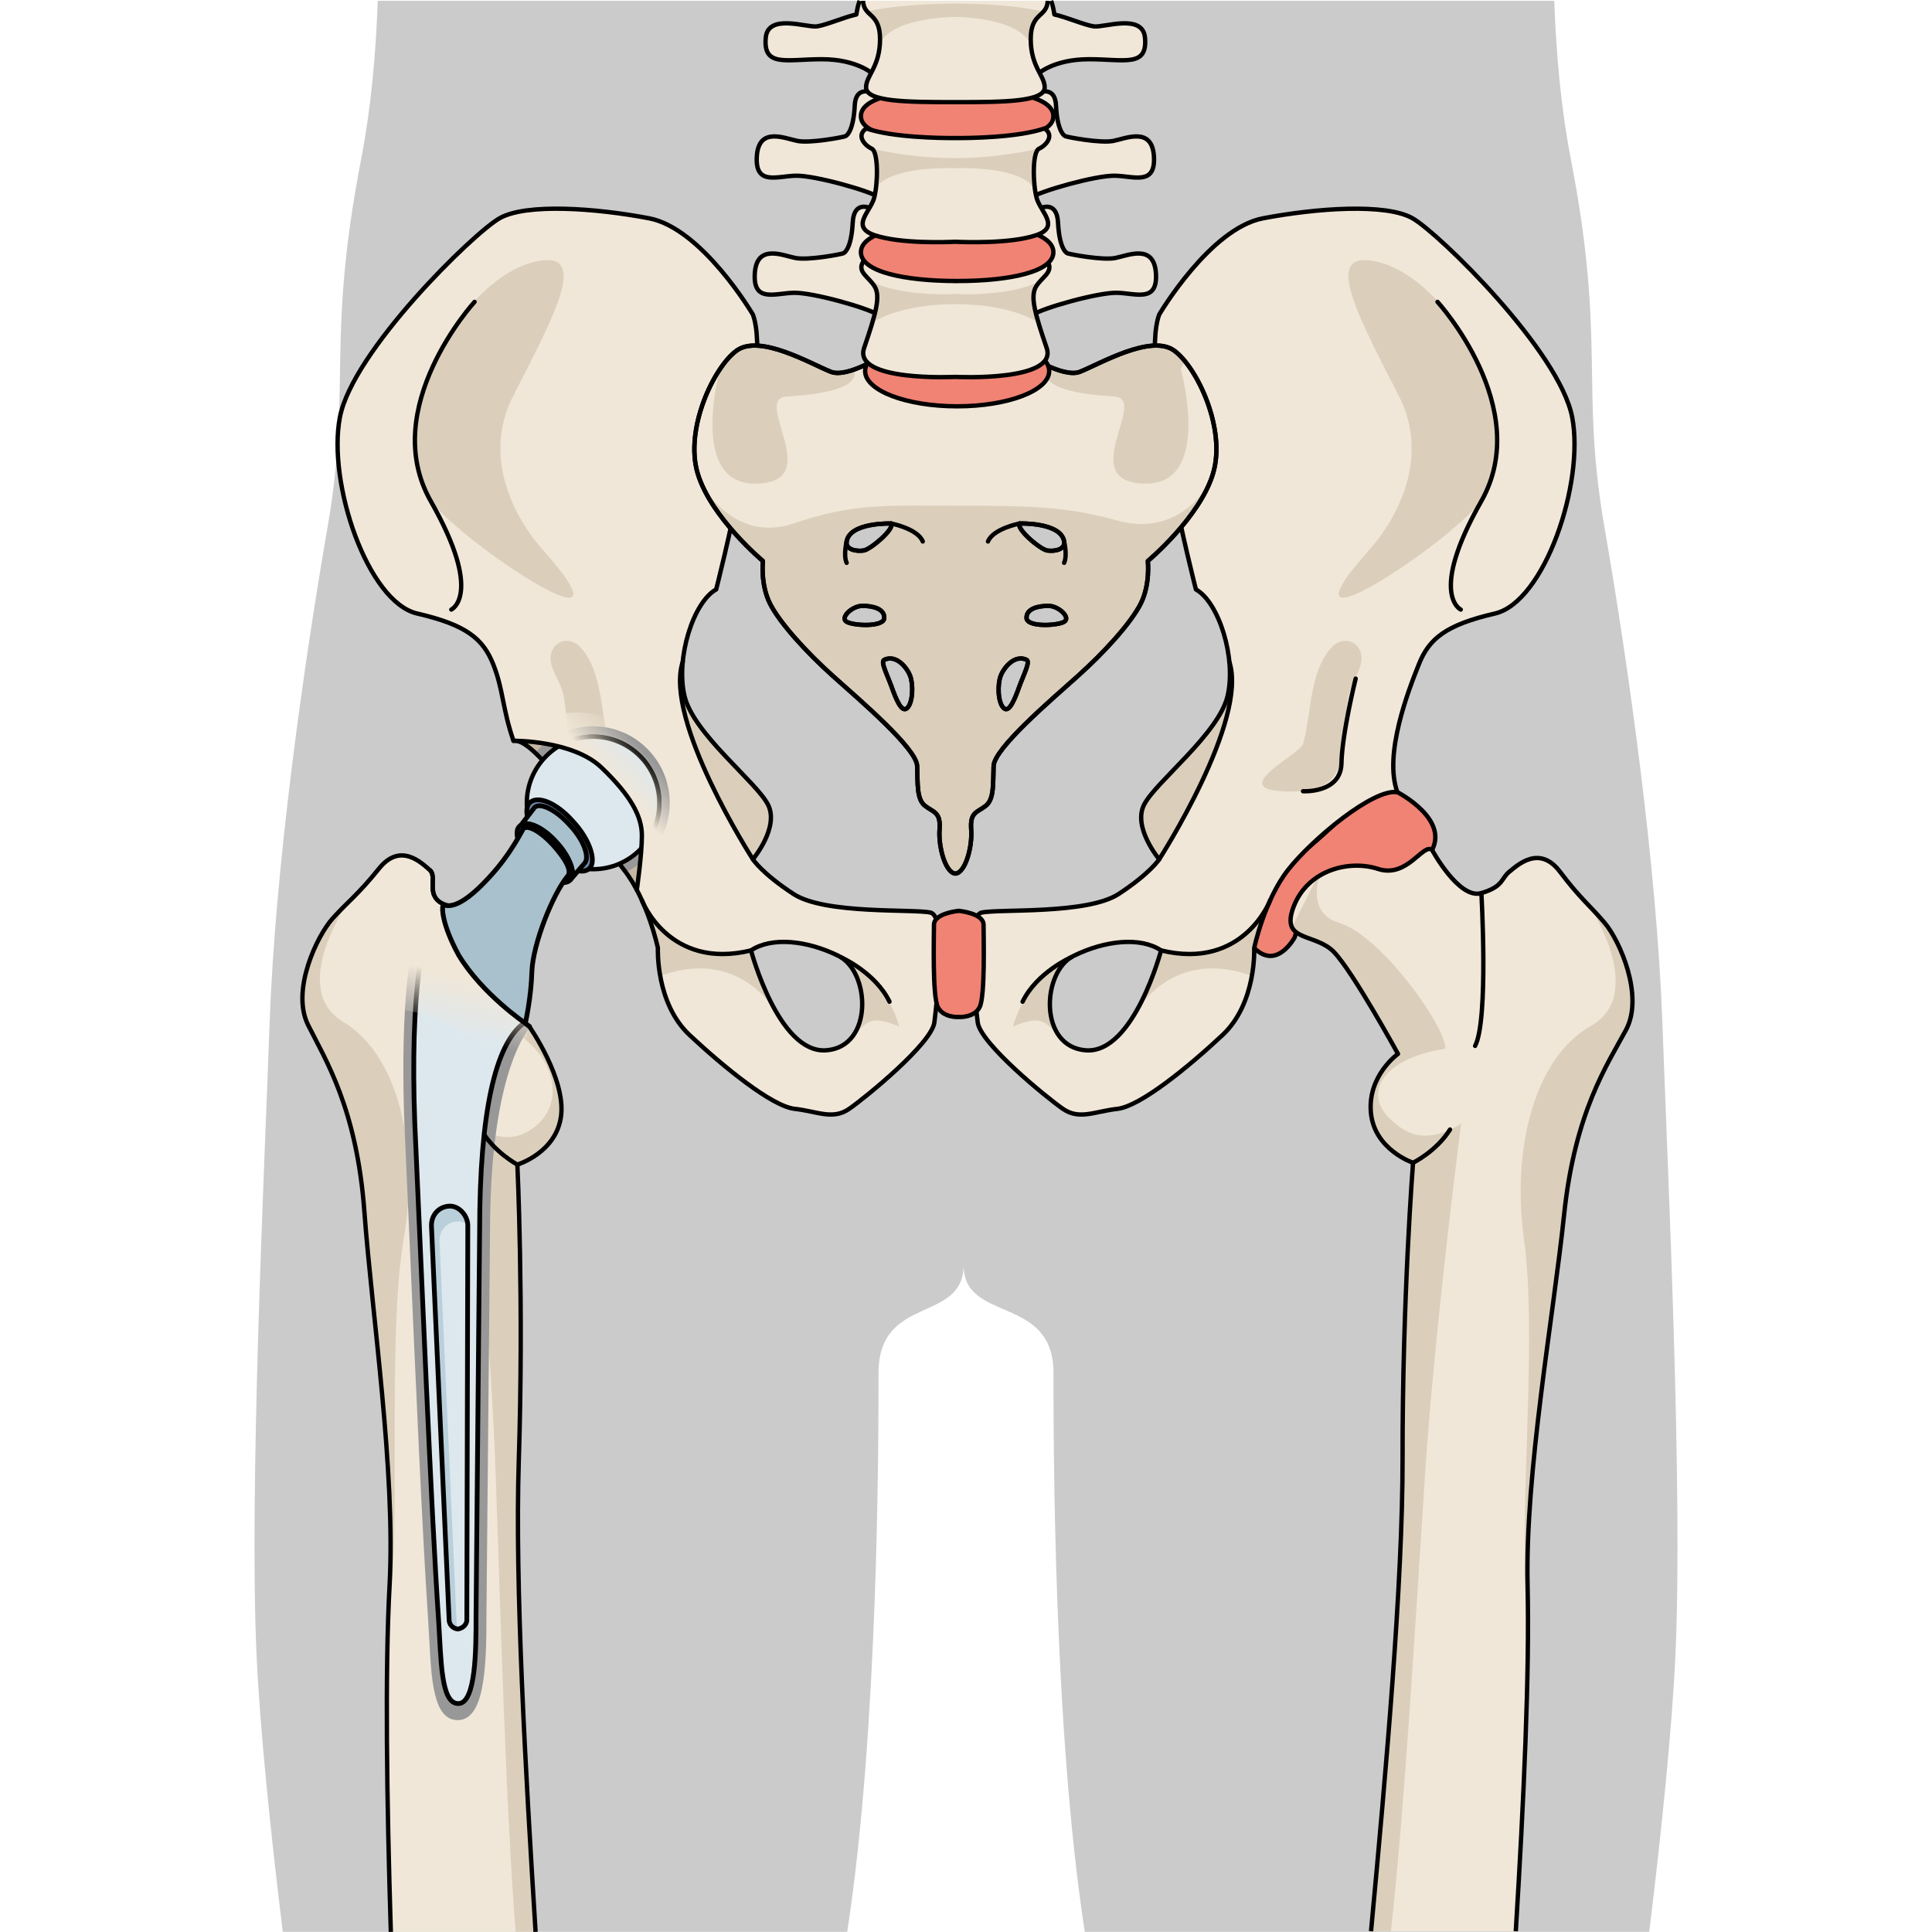 <?xml version="1.0" encoding="utf-8"?>
<!-- Created by: Science Figures, www.sciencefigures.org, Generator: Science Figures Editor -->
<!DOCTYPE svg PUBLIC "-//W3C//DTD SVG 1.1//EN" "http://www.w3.org/Graphics/SVG/1.1/DTD/svg11.dtd">
<svg version="1.1" id="Layer_1" xmlns="http://www.w3.org/2000/svg" xmlns:xlink="http://www.w3.org/1999/xlink" 
	 width="800px" height="800px" viewBox="0 0 273.256 371.001" enable-background="new 0 0 273.256 371.001"
	 xml:space="preserve">
<g>
	<path id="changecolor_29_" fill="#CBCBCB" d="M5.427,370.975h108.392c6.007-39.052,6.008-93.791,6.008-107.317
		c0-15.116,16.34-9.518,16.34-20.72c0,11.202,17.262,5.604,17.262,20.72c0,13.526-0.004,68.266,6.008,107.317h108.393
		c2.379-19.433,4.393-39.121,5.033-53.273c1.436-31.598-1.434-91.571-2.512-121.372c-1.078-29.805-6.469-68.23-11.131-95.164
		c-4.668-26.928,0.359-35.552-6.467-70.739c-1.807-9.324-2.777-19.659-3.17-30.265H23.673c-0.391,10.605-1.36,20.94-3.169,30.265
		c-6.822,35.188-1.802,43.812-6.463,70.739C9.37,128.1,3.981,166.524,2.909,196.329C1.83,226.13-1.038,286.104,0.391,317.701
		C1.037,331.854,3.048,351.542,5.427,370.975z"/>
	<g>
		<path fill="#F1E7D8" d="M21.096,232.615c1.452,19.708,6.018,49.951,4.844,71.762c-0.9,16.698-0.539,41.123,0.238,66.598h27.797
			c-1.938-31.01-3.984-66.628-3.228-90.353c0.981-30.799-0.271-56.986-0.271-56.986s7.532-2.271,8.4-9.403
			c0.869-7.13-6.077-17.064-6.077-17.064s0.011-0.018,0.021-0.033c-0.633-0.347-1.239-0.739-1.786-1.238
			c-2.287-2.098-4.027-5.015-5.327-7.806c-1.262-2.71-1.744-8.207-2.38-10.776c-0.546-2.208-3.656-1.759-5.159-3.406
			c-0.477,0.07-0.943,0.048-1.398-0.106c-4.274-1.43-1.506-5.357-3.1-6.724c-1.591-1.368-5.637-5.409-9.749-0.302
			c-4.114,5.11-5.928,6.28-8.905,9.583c-2.978,3.299-8.052,13.805-4.724,20.472C13.622,203.497,19.643,212.907,21.096,232.615z"/>
		<path fill="#DBCFBC" d="M28.659,237.867c3.008-17.581-0.957-35.196-11.588-41.606c-10.633-6.411,0.854-22.905,0.854-22.905l0,0
			c-0.928,0.914-1.844,1.821-2.906,3.002c-2.979,3.301-8.053,13.806-4.725,20.474c3.328,6.665,9.352,16.077,10.803,35.783
			c1.453,19.708,6.02,49.951,4.844,71.764c-0.067,1.255-0.114,2.555-0.146,3.896c0.215-0.756,0.38-1.615,0.472-2.634
			C27.864,287.896,25.653,255.448,28.659,237.867z"/>
		<path fill="#DBCFBC" d="M52.467,217.299c-5.232,3.036-11.021-1.507-11.021-1.507s3.887,39.271,4.882,67.765
			c0.909,26.005,1.923,63.716,3.819,87.418h3.828c-1.938-31.01-3.984-66.628-3.228-90.353c0.981-30.799-0.271-56.986-0.271-56.986
			s7.532-2.271,8.4-9.403c0.869-7.13-6.077-17.064-6.077-17.064s0.011-0.018,0.021-0.033c-0.633-0.347-1.239-0.739-1.786-1.238
			c-1.847-1.692-3.331-3.921-4.521-6.184c-1.723,2.683-2.802,4.962-2.812,6.177C56.282,198.144,62.059,211.731,52.467,217.299z"/>
		<path fill="#989898" d="M52.8,197.168c0,0,0.011-0.018,0.021-0.033c-0.633-0.347-1.239-0.739-1.786-1.238
			c-2.287-2.098-4.027-5.015-5.327-7.806c-0.866-1.86-1.365-5.034-1.798-7.672c-1.455-2.141-2.747-4.031-3.63-5.305
			c-0.783-0.276-1.557-0.597-2.111-1.205c-0.477,0.07-0.943,0.048-1.398-0.106c-0.995-0.333-1.598-0.804-1.974-1.344l-0.293,0.179
			c-6.175,4.437-6.239,28.82-5.728,42.979c0.332,7.322,0.687,15.453,1.055,23.879c1.126,25.844,2.403,55.135,3.513,71.608
			c0.073,1.106,0.134,2.22,0.193,3.316c0.43,7.896,0.707,15.897,5.5,15.896c0.005,0-0.004,0,0,0
			c5.029-0.015,5.525-9.702,5.502-19.952l0.69-73.904c0.009-24.289,4.552-35.199,7.647-39.182
			C52.828,197.206,52.8,197.168,52.8,197.168z"/>
		<path fill="none" stroke="#000000" stroke-width="0.837" stroke-linejoin="round" stroke-miterlimit="10" d="M53.975,370.975
			c-1.938-31.01-3.984-66.628-3.228-90.353c0.981-30.799-0.271-56.986-0.271-56.986s7.532-2.271,8.4-9.403
			c0.869-7.13-6.077-17.064-6.077-17.064s0.011-0.018,0.021-0.033c-0.633-0.347-1.239-0.739-1.786-1.238
			c-2.287-2.098-4.027-5.015-5.327-7.806c-1.262-2.71-1.744-8.207-2.38-10.776c-0.546-2.208-3.656-1.759-5.159-3.406
			c-0.477,0.07-0.943,0.048-1.398-0.106c-4.274-1.43-1.506-5.357-3.1-6.724c-1.591-1.368-5.637-5.409-9.749-0.302
			c-4.114,5.11-5.928,6.28-8.905,9.583c-2.978,3.299-8.052,13.805-4.724,20.472c3.328,6.666,9.351,16.077,10.804,35.784
			c1.452,19.708,6.018,49.951,4.844,71.763c-0.9,16.699-0.539,41.124,0.238,66.599"/>
		
			<path fill="none" stroke="#000000" stroke-width="0.837" stroke-linecap="round" stroke-linejoin="round" stroke-miterlimit="10" d="
			M36.77,173.802c0,0-0.011,21.908,2.455,26.981"/>
		
			<path fill="none" stroke="#000000" stroke-width="0.837" stroke-linecap="round" stroke-linejoin="round" stroke-miterlimit="10" d="
			M50.479,223.636c0,0-4.445-2.355-6.922-6.611"/>
	</g>
	<g>
		<g>
			<g>
				<path fill="#F1E7D8" d="M129.827,175.25c-3.163-0.752-20.26,0.398-26.34-3.583c-6.082-3.981-7.783-6.658-7.783-6.658
					s5.105-6.082,2.918-10.46s-14.354-13.623-16.057-20.92c-1.701-7.298,1.703-18.002,6.082-20.436c0,0,10.949-42.33,7.057-52.79
					c0,0-9.73-16.542-19.949-18.487c-10.218-1.947-23.597-2.919-28.704,0c-5.108,2.918-28.218,25.543-30.651,38.192
					c-2.434,12.651,5.351,35.518,14.838,37.706c9.486,2.191,12.65,4.865,14.597,9.732c1.946,4.865,2.226,8.567,3.896,14.705
					c4.623-0.73,16.539,18.865,21.162,24.704c4.623,5.837,6.567,15.082,6.567,15.082s-0.485,10.565,6.081,16.719
					c6.568,6.148,15.812,13.688,20.191,14.177c4.379,0.487,7.299,2.19,10.461,0c3.16-2.188,15.879-12.573,16.363-16.624
					C131.041,192.257,132.987,176.003,129.827,175.25z M109.749,201.692c-9.167,0.631-14.407-19.186-14.407-19.186
					c3.931-2.619,10.696-1.963,16.81,1.055C118.262,186.584,118.917,201.063,109.749,201.692z"/>
				<g>
					<g id="XMLID_21_">
						<g>
							<path fill="#C5B7A4" d="M74.392,160.438c0,3.76-0.979,10.45-0.979,10.45h-0.011c-0.72-1.38-1.56-2.73-2.51-3.93
								c-4.439-5.601-15.6-23.89-20.569-24.69c2.42,0.061,11.569,0.59,16.329,5.15C72.172,152.709,74.392,156.679,74.392,160.438z"
								/>
						</g>
					</g>
				</g>
				<path fill="#DBCFBC" d="M58.833,123.262c-1.412,0.566-2.373,2.201-1.828,4.346c0.563,2.229,2.031,3.865,2.401,6.274
					c0.471,3.039,0.689,6.142,1.021,9.201c0.565,5.214,1.627,9.464,11.775,8.857c10.148-0.604-3.588-7.161-4.119-9.062
					c-1.604-5.723-1.189-13.78-5.389-18.478C61.5,123.062,60.007,122.791,58.833,123.262z"/>
				<path fill="#989898" d="M79.739,154.189c0-8.119-6.605-14.725-14.725-14.725c-4.438,0-8.415,1.982-11.116,5.099
					c5.549,5.247,13.433,17.896,16.993,22.393c0.137,0.173,0.264,0.357,0.396,0.535C76.273,165.13,79.739,160.063,79.739,154.189z"
					/>
				<path fill="#DBCFBC" d="M95.704,165.01c0,0,5.105-6.082,2.918-10.46s-14.354-13.623-16.057-20.92
					c-0.471-2.014-0.539-4.29-0.316-6.579C78.506,138.293,95.704,165.01,95.704,165.01z"/>
				<g>
					<path fill="#DBCFBC" d="M77.909,187.403c12.525-4.531,19.453,2.778,22.019,6.471c-2.919-5.197-4.514-11.098-4.579-11.345
						c-2.75,0.457-5.783,1.114-9.074,0.675c-7.771-1.045-11.235-8.879-11.235-8.879H75.01c1.691,4.12,2.448,7.713,2.448,7.713
						S77.358,184.337,77.909,187.403z"/>
					<path fill="#DBCFBC" d="M110.506,182.816l-0.006,0.003c0.555,0.23,1.104,0.476,1.648,0.742
						c4.941,2.443,6.313,12.376,1.811,16.421l0.002-0.002c3.186-2.786,3.391-5.694,9.846-2.827
						C120.58,185.799,110.506,182.816,110.506,182.816z"/>
					<polygon fill="#DBCFBC" points="101.098,195.802 101.09,195.792 101.098,195.805 					"/>
				</g>
				<path fill="#DBCFBC" d="M55.768,106.029c0,0-14.14-14.268-6.045-30.075c8.092-15.806,14.521-27.775,4.61-25.81
					c-9.913,1.969-18.853,15.017-20.97,22.286c-2.116,7.267-3.594,15.942,0,22.912C36.958,102.309,75.153,128.067,55.768,106.029z"
					/>
				
					<path fill="none" stroke="#000000" stroke-width="0.837" stroke-linecap="round" stroke-linejoin="round" stroke-miterlimit="10" d="
					M129.827,175.25c-3.163-0.752-20.26,0.398-26.34-3.583c-6.082-3.981-7.783-6.658-7.783-6.658s5.105-6.082,2.918-10.46
					s-14.354-13.623-16.057-20.92c-1.701-7.298,1.703-18.002,6.082-20.436c0,0,10.949-42.33,7.057-52.79
					c0,0-9.73-16.542-19.949-18.487c-10.218-1.947-23.597-2.919-28.704,0c-5.108,2.918-28.218,25.543-30.651,38.192
					c-2.434,12.651,5.351,35.518,14.838,37.706c9.486,2.191,12.65,4.865,14.597,9.732c1.946,4.865,1.765,8.567,3.896,14.705
					c4.623-0.73,16.539,18.865,21.162,24.704c4.623,5.837,6.567,15.082,6.567,15.082s-0.485,10.565,6.081,16.719
					c6.568,6.148,15.812,13.688,20.191,14.177c4.379,0.487,7.299,2.19,10.461,0c3.16-2.188,15.879-12.573,16.363-16.624
					C131.041,192.257,132.987,176.003,129.827,175.25z M109.749,201.692c-9.167,0.631-14.407-19.186-14.407-19.186
					c3.931-2.619,10.696-1.963,16.81,1.055C118.262,186.584,118.917,201.063,109.749,201.692z"/>
				
					<path fill="none" stroke="#000000" stroke-width="0.837" stroke-linecap="round" stroke-linejoin="round" stroke-miterlimit="10" d="
					M42.258,57.965c0,0-18.595,20.363-8.4,38.294c10.195,17.93,3.934,20.796,3.934,20.796"/>
				
					<path fill="none" stroke="#000000" stroke-width="0.837" stroke-linecap="round" stroke-linejoin="round" stroke-miterlimit="10" d="
					M95.704,165.01c0,0-17.198-26.721-13.455-37.96"/>
				
					<path fill="none" stroke="#000000" stroke-width="0.837" stroke-linecap="round" stroke-linejoin="round" stroke-miterlimit="10" d="
					M74.389,172.889c0,0,5.118,13.48,20.951,9.619"/>
				
					<path fill="none" stroke="#000000" stroke-width="0.837" stroke-linecap="round" stroke-linejoin="round" stroke-miterlimit="10" d="
					M112.616,183.821c0,0,6.6,2.916,9.32,8.533"/>
				<g>
					<path fill="#F18374" d="M219.462,152.116c0,0,10.463,5.352,6.326,11.68c-4.135,6.324-10.947,3.405-10.947,3.405
						s-6.566,0.485-9.975,3.163c-3.406,2.674-5.107,9.612-5.107,9.612s-3.406,6.442-7.785,2.062
						c-4.377-4.376,3.26-13.349,10.773-19.615C210.257,156.157,213.624,150.897,219.462,152.116z"/>
					
						<path fill="none" stroke="#000000" stroke-width="0.837" stroke-linecap="round" stroke-linejoin="round" stroke-miterlimit="10" d="
						M219.462,152.116c0,0,10.463,5.352,6.326,11.68c-4.135,6.324-10.947,3.405-10.947,3.405s-6.566,0.485-9.975,3.163
						c-3.406,2.674-5.107,9.612-5.107,9.612s-3.406,6.442-7.785,2.062c-4.377-4.376,3.26-13.349,10.773-19.615
						C210.257,156.157,213.624,150.897,219.462,152.116z"/>
					<path fill="#F1E7D8" d="M138.876,196.31c0.484,4.051,13.201,14.437,16.363,16.624c3.164,2.19,6.082,0.487,10.461,0
						c4.379-0.488,13.623-8.026,20.191-14.177c6.568-6.152,6.08-16.719,6.08-16.719s1.945-9.245,6.568-15.082
						c4.625-5.839,16.299-15.569,20.922-14.839c-2.674-7.298,2.189-19.704,4.135-24.569c1.945-4.867,5.109-7.542,14.598-9.732
						c9.488-2.188,17.271-25.055,14.838-37.706c-2.434-12.648-25.543-35.273-30.65-38.191c-5.109-2.919-18.488-1.947-28.707,0
						c-10.217,1.945-19.945,18.487-19.945,18.487c-3.896,10.46,7.053,52.79,7.053,52.79c4.379,2.433,7.787,13.138,6.084,20.436
						c-1.705,7.297-13.867,16.542-16.055,20.92c-2.189,4.378,2.918,10.459,2.918,10.459s-1.705,2.676-7.785,6.657
						c-6.082,3.982-23.176,2.832-26.338,3.583C136.444,176.003,138.39,192.257,138.876,196.31z M157.282,183.563
						c6.111-3.018,12.879-3.675,16.807-1.055c0,0-5.238,19.815-14.406,19.187C150.513,201.063,151.169,186.584,157.282,183.563z"/>
					<path fill="#DBCFBC" d="M173.729,165.01c0,0-5.107-6.082-2.918-10.46c2.188-4.379,14.35-13.623,16.055-20.92
						c0.469-2.014,0.539-4.29,0.318-6.579C190.921,138.293,173.729,165.01,173.729,165.01z"/>
					<g>
						<path fill="#DBCFBC" d="M191.522,187.403c-12.527-4.531-19.451,2.778-22.018,6.471c2.916-5.197,4.512-11.098,4.578-11.345
							c2.75,0.457,5.781,1.114,9.072,0.675c7.771-1.045,11.236-8.879,11.236-8.879h0.027c-1.688,4.12-2.447,7.713-2.447,7.713
							S192.071,184.337,191.522,187.403z"/>
						<path fill="#DBCFBC" d="M158.923,182.816l0.008,0.003c-0.555,0.23-1.104,0.476-1.648,0.742
							c-4.943,2.443-6.314,12.376-1.812,16.421v-0.002c-3.186-2.786-3.393-5.694-9.846-2.827
							C148.853,185.799,158.923,182.816,158.923,182.816z"/>
						<polygon fill="#DBCFBC" points="168.333,195.802 168.337,195.792 168.333,195.805 						"/>
					</g>
					<path fill="#DBCFBC" d="M210.599,123.262c1.412,0.566,2.371,2.201,1.826,4.346c-0.564,2.229-2.029,3.865-2.402,6.274
						c-0.471,3.039-0.688,6.142-1.018,9.201c-0.568,5.214-1.631,9.464-11.779,8.857c-10.148-0.604,3.59-7.161,4.123-9.062
						c1.6-5.723,1.188-13.78,5.389-18.478C207.931,123.062,209.421,122.791,210.599,123.262z"/>
					<path fill="#DBCFBC" d="M213.663,106.029c0,0,14.141-14.268,6.047-30.075c-8.096-15.806-14.525-27.775-4.611-25.81
						c9.912,1.967,18.852,15.016,20.969,22.285c2.119,7.267,3.594,15.942,0,22.911S194.276,128.067,213.663,106.029z"/>
					
						<path fill="none" stroke="#000000" stroke-width="0.837" stroke-linecap="round" stroke-linejoin="round" stroke-miterlimit="10" d="
						M138.876,196.31c0.484,4.051,13.201,14.437,16.363,16.624c3.164,2.19,6.082,0.487,10.461,0
						c4.379-0.488,13.623-8.026,20.191-14.177c6.568-6.152,6.08-16.719,6.08-16.719s1.945-9.245,6.568-15.082
						c4.625-5.839,16.299-15.569,20.922-14.839c-2.674-7.298,2.189-19.704,4.135-24.569c1.945-4.867,5.109-7.542,14.598-9.732
						c9.488-2.188,17.271-25.055,14.838-37.706c-2.434-12.648-25.543-35.273-30.65-38.191c-5.109-2.919-18.488-1.947-28.707,0
						c-10.217,1.945-19.945,18.487-19.945,18.487c-3.896,10.46,7.053,52.79,7.053,52.79c4.379,2.433,7.787,13.138,6.084,20.436
						c-1.705,7.297-13.867,16.542-16.055,20.92c-2.189,4.378,2.918,10.459,2.918,10.459s-1.705,2.676-7.785,6.657
						c-6.082,3.982-23.176,2.832-26.338,3.583C136.444,176.003,138.39,192.257,138.876,196.31z M157.282,183.563
						c6.111-3.018,12.879-3.675,16.807-1.055c0,0-5.238,19.815-14.406,19.187C150.513,201.063,151.169,186.584,157.282,183.563z"/>
					
						<path fill="none" stroke="#000000" stroke-width="0.837" stroke-linecap="round" stroke-linejoin="round" stroke-miterlimit="10" d="
						M227.171,57.965c0,0,18.598,20.363,8.398,38.294c-10.193,17.93-3.93,20.796-3.93,20.796"/>
					
						<path fill="none" stroke="#000000" stroke-width="0.837" stroke-linecap="round" stroke-linejoin="round" stroke-miterlimit="10" d="
						M211.456,130.313c0,0-2.609,10.486-2.73,16.27c-0.123,5.785-7.377,5.357-7.377,5.357"/>
					
						<path fill="none" stroke="#000000" stroke-width="0.837" stroke-linecap="round" stroke-linejoin="round" stroke-miterlimit="10" d="
						M173.729,165.01c0,0,17.193-26.721,13.453-37.96"/>
					
						<path fill="none" stroke="#000000" stroke-width="0.837" stroke-linecap="round" stroke-linejoin="round" stroke-miterlimit="10" d="
						M195.042,172.889c0,0-5.117,13.48-20.953,9.619"/>
					
						<path fill="none" stroke="#000000" stroke-width="0.837" stroke-linecap="round" stroke-linejoin="round" stroke-miterlimit="10" d="
						M156.817,183.821c0,0-6.604,2.916-9.32,8.533"/>
				</g>
				<path fill="#F18374" d="M135.241,195.29c0,0,2.948,0.218,4.014-1.899c1.068-2.114,0.746-13.55,0.746-15.8
					c0-2.248-4.76-2.684-4.76-2.684s-4.764,0.437-4.764,2.684c0,2.25-0.322,13.686,0.746,15.8
					C132.292,195.508,135.241,195.29,135.241,195.29z"/>
				
					<path fill="none" stroke="#000000" stroke-width="0.837" stroke-linecap="round" stroke-linejoin="round" stroke-miterlimit="10" d="
					M135.241,195.29c0,0,2.948,0.218,4.014-1.899c1.068-2.114,0.746-13.55,0.746-15.8c0-2.248-4.76-2.684-4.76-2.684
					s-4.764,0.437-4.764,2.684c0,2.25-0.322,13.686,0.746,15.8C132.292,195.508,135.241,195.29,135.241,195.29z"/>
			</g>
			<g>
				<g>
					<path fill="#F1E7D8" d="M176.616,67.334c-4.428-3.252-14.305,2.551-18.102,4.06c-3.26,1.294-10.506-3.48-10.506-3.48
						l-13.415-0.118l-13.418,0.118c0,0-7.25,4.775-10.506,3.48c-3.798-1.509-13.669-7.312-18.1-4.06
						c-4.43,3.248-10,15.089-7.469,23.566c2.53,8.472,12.53,16.832,12.53,16.832s-0.506,4.527,1.392,8.244
						c1.899,3.712,6.961,9.288,12.154,13.93c5.188,4.644,15.945,13.816,16.072,17.181c0.128,3.368-0.127,6.387,1.52,7.664
						c1.644,1.276,3.037,1.162,2.783,4.526c-0.25,3.368,1.141,8.359,3.04,8.476c1.898-0.115,3.289-5.107,3.036-8.476
						c-0.253-3.364,1.141-3.25,2.784-4.526c1.646-1.277,1.395-4.296,1.521-7.664c0.125-3.365,10.885-12.538,16.072-17.181
						c5.189-4.643,10.25-10.217,12.148-13.93c1.9-3.717,1.393-8.244,1.393-8.244s10.002-8.358,12.531-16.832
						C186.614,82.423,181.046,70.581,176.616,67.334z M113.708,103.983c0.608-3.732,8.56-3.454,8.56-3.454
						c0.67,1.058-3.941,4.954-5.281,5.18C115.653,105.929,113.45,105.581,113.708,103.983z M113.708,119.403
						c-1.334-0.78,1.033-3.062,3.036-3.062s4.248,0.555,4.189,2.335C120.875,120.461,115.046,120.182,113.708,119.403z
						 M125.367,135.939c-1.093,1.112-2.187-1.726-3.032-4.065c-0.844-2.339-2.178-4.821-1.398-5.18
						c2.309-1.058,4.367,1.504,4.977,3.121C126.52,131.429,126.458,134.824,125.367,135.939z M146.917,100.529
						c0,0,7.951-0.278,8.561,3.454c0.26,1.598-1.941,1.946-3.277,1.726C150.864,105.483,146.251,101.587,146.917,100.529z
						 M146.853,131.874c-0.846,2.339-1.939,5.177-3.029,4.065c-1.094-1.115-1.156-4.51-0.547-6.124
						c0.605-1.617,2.666-4.179,4.975-3.121C149.032,127.053,147.698,129.535,146.853,131.874z M155.478,119.403
						c-1.338,0.779-7.164,1.058-7.225-0.726c-0.062-1.781,2.184-2.336,4.188-2.336S156.812,118.624,155.478,119.403z"/>
					<g>
						<path fill="#DBCFBC" d="M176.616,67.334c-4.428-3.252-14.305,2.551-18.102,4.06c-1.43,0.569-3.629-0.033-5.648-0.892
							c-0.236,0.12-0.469,0.234-0.705,0.356c-1.359,3.703,6.266,4.887,12.951,5.296c6.688,0.408-7.58,16.359,5.723,16.718
							c13.301,0.361,7.035-22.015,7.035-22.015l0.803-1.504C177.981,68.515,177.286,67.825,176.616,67.334z"/>
						<path fill="#DBCFBC" d="M102.164,76.156c6.626-0.404,14.164-1.573,12.979-5.195c-1.658,0.588-3.312,0.894-4.473,0.434
							c-3.798-1.509-13.669-7.312-18.1-4.06c-1.036,0.758-2.129,1.987-3.17,3.526l0,0c0,0-6.26,22.376,7.039,22.015
							C109.743,92.516,95.473,76.564,102.164,76.156z"/>
					</g>
					<path fill="#DBCFBC" d="M183.335,92.923c-2.363,3.671-7.902,9.724-17.65,7.03c-9.711-2.687-16.703-2.849-30.759-2.849
						c-14.052,0-19.835-0.5-31.427,3.421c-11.53,3.897-17.607-7.529-17.67-7.65c3.309,7.751,11.805,14.856,11.805,14.856
						s-0.506,4.528,1.391,8.245c1.9,3.712,6.963,9.288,12.154,13.929c5.188,4.644,15.946,13.815,16.073,17.181
						c0.128,3.368-0.127,6.386,1.519,7.664c1.645,1.276,3.039,1.162,2.785,4.526c-0.252,3.368,1.139,8.359,3.039,8.475
						c1.898-0.115,3.29-5.107,3.036-8.475c-0.253-3.365,1.142-3.25,2.783-4.526c1.646-1.278,1.395-4.296,1.521-7.664
						c0.125-3.366,10.887-12.539,16.072-17.181c5.191-4.643,10.252-10.217,12.15-13.929c1.9-3.717,1.393-8.245,1.393-8.245
						S180.009,100.656,183.335,92.923z M113.708,103.983c0.608-3.732,8.56-3.454,8.56-3.454c0.67,1.058-3.941,4.954-5.281,5.18
						C115.653,105.929,113.45,105.581,113.708,103.983z M113.708,119.403c-1.334-0.78,1.033-3.062,3.036-3.062
						s4.248,0.555,4.189,2.335C120.875,120.461,115.046,120.182,113.708,119.403z M125.367,135.939
						c-1.093,1.112-2.187-1.726-3.032-4.065c-0.844-2.339-2.178-4.821-1.398-5.18c2.309-1.058,4.367,1.504,4.977,3.121
						C126.52,131.429,126.458,134.824,125.367,135.939z M146.917,100.529c0,0,7.951-0.278,8.561,3.454
						c0.26,1.598-1.941,1.946-3.277,1.726C150.864,105.483,146.251,101.587,146.917,100.529z M146.853,131.874
						c-0.846,2.339-1.939,5.177-3.029,4.065c-1.094-1.115-1.156-4.51-0.547-6.124c0.605-1.617,2.666-4.179,4.975-3.121
						C149.032,127.053,147.698,129.535,146.853,131.874z M155.478,119.403c-1.338,0.779-7.164,1.058-7.225-0.726
						c-0.062-1.781,2.184-2.336,4.188-2.336S156.812,118.624,155.478,119.403z"/>
					
						<path fill="none" stroke="#000000" stroke-width="0.837" stroke-linecap="round" stroke-linejoin="round" stroke-miterlimit="10" d="
						M176.616,67.334c-4.428-3.252-14.305,2.551-18.102,4.06c-3.26,1.294-10.506-3.48-10.506-3.48l-13.415-0.118l-13.418,0.118
						c0,0-7.25,4.775-10.506,3.48c-3.798-1.509-13.669-7.312-18.1-4.06c-4.43,3.248-10,15.089-7.469,23.566
						c2.53,8.472,12.53,16.832,12.53,16.832s-0.506,4.527,1.392,8.244c1.899,3.712,6.961,9.288,12.154,13.93
						c5.188,4.644,15.945,13.816,16.072,17.181c0.128,3.368-0.127,6.387,1.52,7.664c1.644,1.276,3.037,1.162,2.783,4.526
						c-0.25,3.368,1.141,8.359,3.04,8.476c1.898-0.115,3.289-5.107,3.036-8.476c-0.253-3.364,1.141-3.25,2.784-4.526
						c1.646-1.277,1.395-4.296,1.521-7.664c0.125-3.365,10.885-12.538,16.072-17.181c5.189-4.643,10.25-10.217,12.148-13.93
						c1.9-3.717,1.393-8.244,1.393-8.244s10.002-8.358,12.531-16.832C186.614,82.423,181.046,70.581,176.616,67.334z
						 M113.708,103.983c0.608-3.732,8.56-3.454,8.56-3.454c0.67,1.058-3.941,4.954-5.281,5.18
						C115.653,105.929,113.45,105.581,113.708,103.983z M113.708,119.403c-1.334-0.78,1.033-3.062,3.036-3.062
						s4.248,0.555,4.189,2.335C120.875,120.461,115.046,120.182,113.708,119.403z M125.367,135.939
						c-1.093,1.112-2.187-1.726-3.032-4.065c-0.844-2.339-2.178-4.821-1.398-5.18c2.309-1.058,4.367,1.504,4.977,3.121
						C126.52,131.429,126.458,134.824,125.367,135.939z M146.917,100.529c0,0,7.951-0.278,8.561,3.454
						c0.26,1.598-1.941,1.946-3.277,1.726C150.864,105.483,146.251,101.587,146.917,100.529z M146.853,131.874
						c-0.846,2.339-1.939,5.177-3.029,4.065c-1.094-1.115-1.156-4.51-0.547-6.124c0.605-1.617,2.666-4.179,4.975-3.121
						C149.032,127.053,147.698,129.535,146.853,131.874z M155.478,119.403c-1.338,0.779-7.164,1.058-7.225-0.726
						c-0.062-1.781,2.184-2.336,4.188-2.336S156.812,118.624,155.478,119.403z"/>
					
						<path fill="none" stroke="#000000" stroke-width="0.837" stroke-linecap="round" stroke-linejoin="round" stroke-miterlimit="10" d="
						M176.616,67.334c-4.428-3.252-14.305,2.551-18.102,4.06c-3.26,1.294-10.506-3.48-10.506-3.48l-13.415-0.118l-13.418,0.118
						c0,0-7.25,4.775-10.506,3.48c-3.798-1.509-13.669-7.312-18.1-4.06c-4.43,3.248-10,15.089-7.469,23.566
						c2.53,8.472,12.53,16.832,12.53,16.832s-0.506,4.527,1.392,8.244c1.899,3.712,6.961,9.288,12.154,13.93
						c5.188,4.644,15.945,13.816,16.072,17.181c0.128,3.368-0.127,6.387,1.52,7.664c1.644,1.276,3.037,1.162,2.783,4.526
						c-0.25,3.368,1.141,8.359,3.04,8.476c1.898-0.115,3.289-5.107,3.036-8.476c-0.253-3.364,1.141-3.25,2.784-4.526
						c1.646-1.277,1.395-4.296,1.521-7.664c0.125-3.365,10.885-12.538,16.072-17.181c5.189-4.643,10.25-10.217,12.148-13.93
						c1.9-3.717,1.393-8.244,1.393-8.244s10.002-8.358,12.531-16.832C186.614,82.423,181.046,70.581,176.616,67.334z
						 M113.708,103.983c0.608-3.732,8.56-3.454,8.56-3.454c0.67,1.058-3.941,4.954-5.281,5.18
						C115.653,105.929,113.45,105.581,113.708,103.983z M113.708,119.403c-1.334-0.78,1.033-3.062,3.036-3.062
						s4.248,0.555,4.189,2.335C120.875,120.461,115.046,120.182,113.708,119.403z M125.367,135.939
						c-1.093,1.112-2.187-1.726-3.032-4.065c-0.844-2.339-2.178-4.821-1.398-5.18c2.309-1.058,4.367,1.504,4.977,3.121
						C126.52,131.429,126.458,134.824,125.367,135.939z M146.917,100.529c0,0,7.951-0.278,8.561,3.454
						c0.26,1.598-1.941,1.946-3.277,1.726C150.864,105.483,146.251,101.587,146.917,100.529z M146.853,131.874
						c-0.846,2.339-1.939,5.177-3.029,4.065c-1.094-1.115-1.156-4.51-0.547-6.124c0.605-1.617,2.666-4.179,4.975-3.121
						C149.032,127.053,147.698,129.535,146.853,131.874z M155.478,119.403c-1.338,0.779-7.164,1.058-7.225-0.726
						c-0.062-1.781,2.184-2.336,4.188-2.336S156.812,118.624,155.478,119.403z"/>
					<path fill="#F1E7D8" d="M119.362,18.116c0,0-3.875-2.232-4.096,2.13c-0.224,4.363-1.266,5.726-1.857,5.929
						c-0.596,0.207-6.689,1.364-9.143,0.888c-2.451-0.479-7.433-2.795-7.804,2.93c-0.37,5.725,3.865,3.813,7.509,3.75
						c3.639-0.068,14.342,2.929,16.272,4.294C122.176,39.401,124.787,22.001,119.362,18.116z"/>
					<path fill="#F1E7D8" d="M149.813,18.116c0,0,3.875-2.232,4.096,2.13c0.223,4.363,1.264,5.726,1.859,5.929
						c0.594,0.207,6.689,1.364,9.143,0.888c2.449-0.479,7.43-2.795,7.803,2.93c0.371,5.725-3.863,3.813-7.51,3.75
						c-3.639-0.068-14.34,2.929-16.271,4.294C146.997,39.401,144.392,22.001,149.813,18.116z"/>
					
						<path fill="none" stroke="#000000" stroke-width="0.837" stroke-linecap="round" stroke-linejoin="round" stroke-miterlimit="10" d="
						M119.362,18.116c0,0-3.875-2.232-4.096,2.13c-0.224,4.363-1.266,5.726-1.857,5.929c-0.596,0.207-6.689,1.364-9.143,0.888
						c-2.451-0.479-7.433-2.795-7.804,2.93c-0.37,5.725,3.865,3.813,7.509,3.75c3.639-0.068,14.342,2.929,16.272,4.294
						C122.176,39.401,124.787,22.001,119.362,18.116z"/>
					
						<path fill="none" stroke="#000000" stroke-width="0.837" stroke-linecap="round" stroke-linejoin="round" stroke-miterlimit="10" d="
						M149.813,18.116c0,0,3.875-2.232,4.096,2.13c0.223,4.363,1.264,5.726,1.859,5.929c0.594,0.207,6.689,1.364,9.143,0.888
						c2.449-0.479,7.43-2.795,7.803,2.93c0.371,5.725-3.863,3.813-7.51,3.75c-3.639-0.068-14.34,2.929-16.271,4.294
						C146.997,39.401,144.392,22.001,149.813,18.116z"/>
					<path fill="#F1E7D8" d="M118.296,39.998c0,0-3.198-1.633-3.42,2.729c-0.222,4.363-1.265,5.723-1.858,5.931
						c-0.594,0.205-6.688,1.363-9.14,0.886c-2.452-0.478-7.431-2.794-7.804,2.932c-0.372,5.724,3.863,3.82,7.505,3.748
						c3.644-0.069,14.342,2.931,16.274,4.296C121.788,61.88,123.723,43.885,118.296,39.998z"/>
					<path fill="#F1E7D8" d="M150.878,39.998c0,0,3.195-1.633,3.42,2.729c0.225,4.363,1.266,5.723,1.857,5.931
						c0.596,0.205,6.689,1.363,9.141,0.886c2.453-0.479,7.436-2.794,7.803,2.932c0.373,5.724-3.861,3.82-7.502,3.748
						c-3.643-0.069-14.346,2.931-16.277,4.296C147.388,61.88,145.454,43.885,150.878,39.998z"/>
					
						<path fill="none" stroke="#000000" stroke-width="0.837" stroke-linecap="round" stroke-linejoin="round" stroke-miterlimit="10" d="
						M118.296,39.998c0,0-3.198-1.633-3.42,2.729c-0.222,4.363-1.265,5.723-1.858,5.931c-0.594,0.205-6.688,1.363-9.14,0.886
						c-2.452-0.478-7.431-2.794-7.804,2.932c-0.372,5.724,3.863,3.82,7.505,3.748c3.644-0.069,14.342,2.931,16.274,4.296
						C121.788,61.88,123.723,43.885,118.296,39.998z"/>
					
						<path fill="none" stroke="#000000" stroke-width="0.837" stroke-linecap="round" stroke-linejoin="round" stroke-miterlimit="10" d="
						M150.878,39.998c0,0,3.195-1.633,3.42,2.729c0.225,4.363,1.266,5.723,1.857,5.931c0.596,0.205,6.689,1.363,9.141,0.886
						c2.453-0.479,7.436-2.794,7.803,2.932c0.373,5.724-3.861,3.82-7.502,3.748c-3.643-0.069-14.346,2.931-16.277,4.296
						C147.388,61.88,145.454,43.885,150.878,39.998z"/>
					<path fill="#F18374" d="M153.409,22.304c0,3.731-8.275,4.714-18.483,4.714c-10.205,0-18.477-0.982-18.477-4.714
						c0-3.732,8.271-5.123,18.477-5.123C145.134,17.181,153.409,18.571,153.409,22.304z"/>
					
						<path fill="none" stroke="#000000" stroke-width="0.837" stroke-linecap="round" stroke-linejoin="round" stroke-miterlimit="10" d="
						M153.409,22.304c0,3.731-8.275,4.714-18.483,4.714c-10.205,0-18.477-0.982-18.477-4.714c0-3.732,8.271-5.123,18.477-5.123
						C145.134,17.181,153.409,18.571,153.409,22.304z"/>
					<path fill="#F18374" d="M152.603,71.264c0,3.731-7.916,6.759-17.677,6.759c-9.76,0-17.67-3.028-17.67-6.759
						c0-3.732,7.91-6.757,17.67-6.757C144.687,64.506,152.603,67.532,152.603,71.264z"/>
					
						<path fill="none" stroke="#000000" stroke-width="0.837" stroke-linecap="round" stroke-linejoin="round" stroke-miterlimit="10" d="
						M152.603,71.264c0,3.731-7.916,6.759-17.677,6.759c-9.76,0-17.67-3.028-17.67-6.759c0-3.732,7.91-6.757,17.67-6.757
						C144.687,64.506,152.603,67.532,152.603,71.264z"/>
					<path fill="#F1E7D8" d="M150.062,55.063c1.117-1.907,3.482-2.795,2.225-4.841c-4.135-0.746-17.584,3.684-17.698,3.721
						c-0.113-0.037-13.561-4.466-17.699-3.721c-1.257,2.044,1.11,2.934,2.225,4.841c1.115,1.911,0.193,5.182-2.047,11.744
						c-2.227,6.524,17.297,5.578,17.521,5.567c0.223,0.011,19.75,0.957,17.524-5.567C149.87,60.245,148.948,56.974,150.062,55.063z"
						/>
					<path fill="#DBCFBC" d="M150.062,55.063c0.236-0.407,0.531-0.766,0.84-1.103c-5.881,3.073-16.086,2.504-16.307,2.491l0,0
						h-0.007h-0.006l0,0c-0.224,0.013-10.429,0.582-16.308-2.491c0.307,0.335,0.603,0.695,0.838,1.103
						c0.798,1.365,0.55,3.439-0.475,6.904l0.002,0.001c0,0,4.885-3.563,15.947-3.563c11.063,0,15.952,3.563,15.952,3.563v-0.001
						C149.513,58.502,149.265,56.429,150.062,55.063z"/>
					
						<path fill="none" stroke="#000000" stroke-width="0.837" stroke-linecap="round" stroke-linejoin="round" stroke-miterlimit="10" d="
						M150.062,55.063c1.117-1.907,3.482-2.795,2.225-4.841c-4.135-0.746-17.584,3.684-17.698,3.721
						c-0.113-0.037-13.561-4.466-17.699-3.721c-1.257,2.044,1.11,2.934,2.225,4.841c1.115,1.911,0.193,5.182-2.047,11.744
						c-2.227,6.524,17.297,5.578,17.521,5.567c0.223,0.011,19.75,0.957,17.524-5.567C149.87,60.245,148.948,56.974,150.062,55.063z"
						/>
					<path fill="#F18374" d="M153.409,48.432c0,3.731-8.275,5.531-18.483,5.531c-10.205,0-18.477-1.798-18.477-5.531
						c0-3.734,8.271-5.532,18.477-5.532C145.134,42.899,153.409,44.697,153.409,48.432z"/>
					
						<path fill="none" stroke="#000000" stroke-width="0.837" stroke-linecap="round" stroke-linejoin="round" stroke-miterlimit="10" d="
						M153.409,48.432c0,3.731-8.275,5.531-18.483,5.531c-10.205,0-18.477-1.798-18.477-5.531c0-3.734,8.271-5.532,18.477-5.532
						C145.134,42.899,153.409,44.697,153.409,48.432z"/>
					<path fill="#F1E7D8" d="M150.659,28.548c1.338-0.613,3.045-2.521,1.041-3.884c-5.066,1.741-14.168,1.853-16.758,1.846v-0.006
						c0,0-0.127,0.004-0.354,0.006c-0.228-0.002-0.354-0.006-0.354-0.006v0.006c-2.59,0.006-11.691-0.104-16.756-1.846
						c-2.004,1.363-0.295,3.271,1.041,3.884c1.338,0.615,1.188,6.953,0.445,9.542c-0.742,2.59-4.595,5.501,0.148,7.088
						c4.9,1.642,13.63,1.332,15.476,1.248c1.845,0.084,10.574,0.394,15.474-1.248c4.748-1.587,0.893-4.499,0.15-7.088
						C149.466,35.502,149.321,29.163,150.659,28.548z"/>
					<path fill="#DBCFBC" d="M150.526,28.633c-0.025-0.052-0.041-0.085-0.041-0.085s-7.209,1.807-15.982,1.817
						c-8.776-0.011-15.985-1.817-15.985-1.817c1.061,0.486,1.188,4.556,0.828,7.518l0,0c2.781-4.051,13.59-3.815,15.07-3.764v0.006
						c0,0,0.033-0.001,0.087-0.004c0.052,0.002,0.085,0.004,0.085,0.004v-0.006c1.479-0.051,12.29-0.288,15.071,3.764
						c0.057-0.033,0.107-0.069,0.158-0.103C149.489,33.139,149.601,29.377,150.526,28.633z"/>
					
						<path fill="none" stroke="#000000" stroke-width="0.837" stroke-linecap="round" stroke-linejoin="round" stroke-miterlimit="10" d="
						M150.659,28.548c1.338-0.613,3.045-2.521,1.041-3.884c-5.066,1.741-14.168,1.853-16.758,1.846v-0.006
						c0,0-0.127,0.004-0.354,0.006c-0.228-0.002-0.354-0.006-0.354-0.006v0.006c-2.59,0.006-11.691-0.104-16.756-1.846
						c-2.004,1.363-0.295,3.271,1.041,3.884c1.338,0.615,1.188,6.953,0.445,9.542c-0.742,2.59-4.595,5.501,0.148,7.088
						c4.9,1.642,13.63,1.332,15.476,1.248c1.845,0.084,10.574,0.394,15.474-1.248c4.748-1.587,0.893-4.499,0.15-7.088
						C149.466,35.502,149.321,29.163,150.659,28.548z"/>
					<g>
						<path fill="#F1E7D8" d="M118.641,0.16h-2.433c-0.224,0.547-0.446,1.372-0.63,2.621c-2.406,0.534-5.639,1.979-7.546,2.282
							c-1.907,0.305-9.449-2.584-9.861,2.206c-0.491,5.684,3.892,4.104,10.772,4.104s9.867,2.89,9.867,2.89
							S125.807,6.046,118.641,0.16z"/>
						<path fill="#F1E7D8" d="M161.142,5.063c-1.906-0.304-5.141-1.75-7.543-2.282c-0.186-1.249-0.41-2.074-0.635-2.621h-2.434
							c-7.162,5.886-0.166,14.103-0.166,14.103s2.984-2.89,9.867-2.89c6.881,0,11.266,1.579,10.773-4.104
							C170.591,2.479,163.046,5.368,161.142,5.063z"/>
						<path fill="none" stroke="#000000" stroke-width="0.837" stroke-linejoin="round" stroke-miterlimit="10" d="M116.208,0.16
							c-0.224,0.547-0.446,1.372-0.63,2.621c-2.406,0.534-5.639,1.979-7.546,2.282c-1.907,0.305-9.449-2.584-9.861,2.206
							c-0.491,5.684,3.892,4.104,10.772,4.104s9.867,2.89,9.867,2.89"/>
						<path fill="none" stroke="#000000" stroke-width="0.837" stroke-linejoin="round" stroke-miterlimit="10" d="M150.366,14.263
							c0,0,2.982-2.89,9.867-2.89c6.881,0,11.264,1.579,10.771-4.104c-0.414-4.79-7.959-1.9-9.863-2.206
							c-1.906-0.303-5.141-1.75-7.543-2.282c-0.186-1.249-0.41-2.074-0.635-2.622"/>
						<path fill="#F1E7D8" d="M152.321,0.16h-35.463c0.138,3.211,3.262,2.15,3.262,7.336c0,5.35-2.68,6.987-2.68,9.28
							c0,2.766,7.756,2.836,16.793,2.837h0.709c9.04-0.001,16.795-0.071,16.795-2.837c0-2.293-2.678-3.93-2.678-9.28
							C149.06,2.312,152.183,3.371,152.321,0.16z"/>
						<path fill="#DBCFBC" d="M134.587,0.7l-0.021,0.018V0.7c-11.246,0-16.934,1.511-16.934,1.511v0.001
							c0.969,1.099,2.484,1.677,2.484,5.286c0,0.267-0.016,0.522-0.028,0.771c0.011,0.005,0.021,0.01,0.028,0.012
							c2.627-5.062,14.449-5.022,14.449-5.022V3.243l0.02,0.017c0,0,11.713-0.039,14.319,5.022c0.059-0.023,0.115-0.051,0.172-0.077
							c-0.008-0.23-0.02-0.461-0.02-0.707c0-3.441,1.375-4.127,2.346-5.139c-0.021-0.095-0.033-0.148-0.033-0.148
							S145.737,0.7,134.587,0.7z"/>
						<path fill="none" stroke="#000000" stroke-width="0.837" stroke-linejoin="round" stroke-miterlimit="10" d="M116.858,0.16
							c0.138,3.211,3.262,2.15,3.262,7.336c0,5.35-2.68,6.987-2.68,9.28c0,2.766,7.756,2.836,16.793,2.837h0.709
							c9.04-0.001,16.795-0.071,16.795-2.837c0-2.293-2.678-3.93-2.678-9.28c0-5.186,3.123-4.125,3.262-7.336"/>
					</g>
					<g>
						<g>
							
								<path fill="none" stroke="#000000" stroke-width="0.837" stroke-linecap="round" stroke-linejoin="round" stroke-miterlimit="10" d="
								M113.708,103.983c0,0-0.66,2.652,0,4.096"/>
							
								<path fill="none" stroke="#000000" stroke-width="0.837" stroke-linecap="round" stroke-linejoin="round" stroke-miterlimit="10" d="
								M122.268,100.529c0,0,5.078,0.98,6.059,3.454"/>
						</g>
						<g>
							
								<path fill="none" stroke="#000000" stroke-width="0.837" stroke-linecap="round" stroke-linejoin="round" stroke-miterlimit="10" d="
								M155.468,103.983c0,0,0.66,2.652,0,4.096"/>
							
								<path fill="none" stroke="#000000" stroke-width="0.837" stroke-linecap="round" stroke-linejoin="round" stroke-miterlimit="10" d="
								M146.909,100.529c0,0-5.078,0.98-6.059,3.454"/>
						</g>
					</g>
				</g>
			</g>
		</g>
	</g>
	
		<path fill="none" stroke="#000000" stroke-width="0.837" stroke-linecap="round" stroke-linejoin="round" stroke-miterlimit="10" d="
		M36.202,173.839c0.424-0.006-0.361,3.365,2.99,9.553c4.488,7.473,12.811,13.098,12.811,13.098"/>
	
		<path fill="none" stroke="#000000" stroke-width="0.914" stroke-linecap="round" stroke-linejoin="round" stroke-miterlimit="10" d="
		M74.993,174.289"/>
	<g>
		<path fill="#F1E7D8" d="M207.272,182.806c3.646,3.757,12.311,19.573,12.311,19.573s-5.848,4.138-5.203,11.272
			c0.65,7.137,8.094,9.635,8.094,9.635s-2.053,26.072-2.012,56.81c0.029,23.877-3.154,59.726-6.055,90.765h27.795
			c1.551-25.346,2.654-49.656,2.266-66.318c-0.502-21.783,4.977-51.796,7.025-71.404c2.055-19.606,8.342-28.805,11.867-35.35
			c3.521-6.549-1.213-17.175-4.082-20.559c-2.867-3.382-4.643-4.604-8.586-9.826c-3.947-5.219-8.104-1.312-9.732,0.001
			c-1.629,1.315-1.057,2.806-5.365,4.101c-4.307,1.298-9.479-8.314-9.479-8.314c-1.75-1.285-4.764,5.495-10.359,3.671
			c-5.6-1.82-13.492,0.23-16.188,7.179C196.872,180.984,203.626,179.049,207.272,182.806z"/>
		<path fill="#DBCFBC" d="M243.794,238.144c-2.461-17.624,2.033-35.065,12.826-41.133c10.797-6.066-0.152-22.864-0.152-22.864l0,0
			c0.896,0.938,1.783,1.872,2.811,3.083c2.869,3.382,7.604,14.01,4.082,20.559c-3.525,6.545-9.812,15.741-11.867,35.35
			c-2.051,19.608-7.527,49.621-7.025,71.404c0.031,1.255,0.039,2.555,0.031,3.893c-0.189-0.76-0.328-1.623-0.391-2.641
			C243.06,288.049,246.251,255.766,243.794,238.144z"/>
		<path fill="#DBCFBC" d="M207.272,182.806c3.646,3.757,12.311,19.573,12.311,19.573s-5.848,4.138-5.203,11.272
			c0.65,7.137,8.094,9.635,8.094,9.635s-2.053,26.072-2.012,56.81c0.029,23.877-3.154,59.726-6.055,90.765h3.816
			c2.646-23.528,4.838-61.56,6.555-87.701c1.863-28.379,6.939-67.42,6.939-67.42s-5.91,4.355-11.037,1.166
			c-9.391-5.845-4.598-13.657,8.016-15.521c0.1-4.22-12.305-21.679-20.342-24.146c-5.008-1.542-4.744-5.958-3.834-9.07
			c-0.158,0.096-0.316,0.205-0.473,0.308l-4.807,9.568C200.372,180.337,204.63,180.083,207.272,182.806z"/>
		<path fill="none" stroke="#000000" stroke-width="0.837" stroke-linejoin="round" stroke-miterlimit="10" d="M242.202,370.858
			c1.551-25.346,2.654-49.656,2.266-66.318c-0.502-21.782,4.977-51.795,7.025-71.402c2.055-19.608,8.342-28.806,11.867-35.35
			c3.521-6.549-1.213-17.176-4.082-20.56c-2.867-3.382-4.643-4.604-8.586-9.826c-3.947-5.218-8.104-1.312-9.732,0.001
			c-1.629,1.315-1.057,2.806-5.365,4.1c-4.307,1.299-9.479-8.314-9.479-8.314c-1.75-1.284-4.764,5.495-10.359,3.672
			c-5.6-1.82-13.492,0.23-16.188,7.179c-2.697,6.944,4.059,5.009,7.703,8.766c3.646,3.757,12.311,19.573,12.311,19.573
			s-5.848,4.138-5.203,11.272c0.65,7.137,8.094,9.635,8.094,9.635s-2.053,26.072-2.012,56.81
			c0.029,23.877-3.154,59.726-6.055,90.765"/>
		
			<path fill="none" stroke="#000000" stroke-width="0.837" stroke-linecap="round" stroke-linejoin="round" stroke-miterlimit="10" d="
			M235.595,171.505c0,0,1.408,24.354-1.203,29.339"/>
		
			<path fill="none" stroke="#000000" stroke-width="0.837" stroke-linecap="round" stroke-linejoin="round" stroke-miterlimit="10" d="
			M222.472,223.286c0,0,4.506-2.213,7.102-6.383"/>
	</g>
	<circle fill="#DDE8EE" cx="65.015" cy="154.189" r="12.724"/>
	
		<circle fill="none" stroke="#000000" stroke-width="0.837" stroke-linecap="round" stroke-linejoin="round" stroke-miterlimit="10" cx="65.015" cy="154.189" r="12.724"/>
	<path fill="#718CAC" d="M52.772,154.235c1.494-1.617,5.199-0.113,8.375,3.494c3.188,3.395,4.533,7.531,3.252,8.946
		c-1.496,1.618-5.187-0.101-8.375-3.494C52.836,159.787,51.489,155.649,52.772,154.235L52.772,154.235z"/>
	
		<path fill="none" stroke="#000000" stroke-width="0.914" stroke-linecap="round" stroke-linejoin="round" stroke-miterlimit="10" d="
		M52.772,154.235c1.494-1.617,5.199-0.113,8.375,3.494c3.188,3.395,4.533,7.531,3.252,8.946c-1.496,1.618-5.187-0.101-8.375-3.494
		C52.836,159.787,51.489,155.649,52.772,154.235L52.772,154.235z"/>
	<path fill="#A9C1CD" d="M51.125,158.503c1.053-1.004,4.221,0.266,6.824,3.2c2.604,2.933,3.811,5.997,2.742,7.213
		c2.779-3.249,2.779-3.249,2.779-3.249c0.867-1.229-0.324-4.505-2.939-7.224c-2.604-2.936-5.694-4.403-6.748-3.398L51.125,158.503
		L51.125,158.503L51.125,158.503z"/>
	<path fill="#718CAC" d="M50.792,158.765c1.221-1.369,4.329-0.171,7.027,2.783c2.709,2.776,3.896,6.202,2.847,7.4
		c-1.222,1.371-4.319-0.004-7.026-2.781C50.93,163.39,49.746,159.966,50.792,158.765L50.792,158.765z"/>
	
		<path fill="none" stroke="#000000" stroke-width="0.914" stroke-linecap="round" stroke-linejoin="round" stroke-miterlimit="10" d="
		M50.792,158.765c1.221-1.369,4.329-0.171,7.027,2.783c2.709,2.776,3.896,6.202,2.847,7.4c-1.222,1.371-4.319-0.004-7.026-2.781
		C50.93,163.39,49.746,159.966,50.792,158.765L50.792,158.765z"/>
	<g>
		<g>
			<path fill="#DDE8EE" d="M77.739,154.189c0-7.028-5.695-12.725-12.725-12.725c-2.428,0-4.688,0.691-6.617,1.871
				c2.959,0.74,6.068,1.984,8.256,4.081c5.521,5.291,7.736,9.265,7.736,13.022c0,0.727-0.037,1.564-0.096,2.44
				C76.424,160.603,77.739,157.553,77.739,154.189z"/>
			
				<path fill="none" stroke="#000000" stroke-width="0.837" stroke-linecap="round" stroke-linejoin="round" stroke-miterlimit="10" d="
				M74.293,162.878c2.131-2.276,3.445-5.326,3.445-8.689c0-7.028-5.695-12.725-12.725-12.725c-2.428,0-4.688,0.691-6.617,1.871"/>
		</g>
		<linearGradient id="SVGID_1_" gradientUnits="userSpaceOnUse" x1="69.047" y1="150.779" x2="76.257" y2="144.25">
			<stop  offset="0" style="stop-color:#F1E7D8"/>
			<stop  offset="0.892" style="stop-color:#F1E7D8;stop-opacity:0"/>
		</linearGradient>
		<path fill="url(#SVGID_1_)" d="M73.413,170.889c0,0,0.977-6.692,0.977-10.45s-2.215-7.731-7.736-13.022
			c-5.521-5.292-16.924-5.164-16.924-5.164s5.486-7.729,17.319-4.729s15.315,7.56,16.315,13.727
			C84.364,157.416,81.961,169.861,73.413,170.889z"/>
	</g>
	
		<path fill="none" stroke="#000000" stroke-width="0.914" stroke-linecap="round" stroke-linejoin="round" stroke-miterlimit="10" d="
		M51.125,158.503c1.053-1.004,4.221,0.266,6.824,3.2c2.604,2.933,3.811,5.997,2.742,7.213c2.779-3.249,2.779-3.249,2.779-3.249
		c0.867-1.229-0.324-4.505-2.939-7.224c-2.604-2.936-5.694-4.403-6.748-3.398L51.125,158.503L51.125,158.503L51.125,158.503z"/>
	
		<path fill="none" stroke="#000000" stroke-width="0.837" stroke-linecap="round" stroke-linejoin="round" stroke-miterlimit="10" d="
		M49.729,142.252c0,0,11.402-0.128,16.924,5.164c5.521,5.291,7.736,9.265,7.736,13.022s-0.977,10.45-0.977,10.45"/>
	<g>
		<g>
			<path fill="#DDE8EE" d="M36.313,173.874c-0.272,0.1-0.367,0.289-0.643,0.389c-3.494,2.51-5.789,16.568-4.896,41.264
				c1.363,30.037,3.1,73.688,4.565,95.445c0.521,7.892,0.415,16.172,3.798,16.162c3.381-0.01,3.416-10.415,3.401-16.788
				c0,0,0.471-50.531,0.69-73.886c0.008-23.155,3.088-35.98,8.424-39.936"/>
			
				<path fill="none" stroke="#000000" stroke-width="0.914" stroke-linecap="round" stroke-linejoin="round" stroke-miterlimit="10" d="
				M36.313,173.874c-0.272,0.1-0.367,0.289-0.643,0.389c-3.494,2.51-5.789,16.568-4.896,41.264
				c1.363,30.037,3.1,73.688,4.565,95.445c0.521,7.892,0.415,16.172,3.798,16.162c3.381-0.01,3.416-10.415,3.401-16.788
				c0,0,0.471-50.531,0.69-73.886c0.008-23.155,3.088-35.98,8.424-39.936"/>
			<path fill="#B9D0DB" d="M35.53,238.39c-0.067-2.133,1.422-3.746,3.42-3.838c0.722-0.041,1.424,0.234,2.011,0.696
				c0.001-0.007,0-0.011,0-0.015c-0.084-1.919-1.765-3.726-3.562-3.62c-1.998,0.093-3.488,1.705-3.418,3.839l3.391,75.562
				c-0.047,0.793,0.602,1.619,1.496,1.773L35.53,238.39z"/>
			
				<path fill="none" stroke="#000000" stroke-width="0.914" stroke-linecap="round" stroke-linejoin="round" stroke-miterlimit="10" d="
				M33.981,235.452c-0.07-2.134,1.42-3.746,3.418-3.839l0,0c1.797-0.104,3.478,1.701,3.562,3.62
				c-0.19,75.562-0.19,75.562-0.19,75.562c0.135,1.072-0.711,1.872-1.713,2.024l0,0c-0.994-0.061-1.734-0.955-1.686-1.805
				L33.981,235.452L33.981,235.452L33.981,235.452z"/>
			<path fill="#A9C1CD" d="M36.202,173.839c0.548-0.198,2.477,1.624,8.893-5.395c4.272-4.604,6.344-9.132,6.555-9.333l0,0
				c0.849-0.794,3.356,0.627,5.604,3.089c2.25,2.463,3.886,5.102,2.828,6.094c-2.804,3.427-6.582,12.865-6.815,18.188
				c-0.138,5.133-1.263,10.007-1.263,10.007s-8.321-5.625-12.812-13.099C35.839,177.204,36.01,174.215,36.202,173.839"/>
			
				<linearGradient id="SVGID_2_" gradientUnits="userSpaceOnUse" x1="16.445" y1="175.762" x2="12.516" y2="160.153" gradientTransform="matrix(1 0 0 -1 24.945 363.764)">
				<stop  offset="0" style="stop-color:#F1E7D8"/>
				<stop  offset="0.698" style="stop-color:#F1E7D8;stop-opacity:0"/>
			</linearGradient>
			<path fill="url(#SVGID_2_)" d="M36.202,173.839c0.424-0.006-0.361,3.365,2.99,9.553c4.488,7.473,13.432,13.939,13.432,13.939
				l-2.145,11.156c0,0-11.402-15.004-24.317-14.613c0.503-7.422,4.996-18.822,8.277-22.104
				C34.539,171.671,34.71,173.856,36.202,173.839z"/>
			
				<path fill="none" stroke="#000000" stroke-width="0.914" stroke-linecap="round" stroke-linejoin="round" stroke-miterlimit="10" d="
				M36.202,173.839c-0.191,0.376-0.362,3.365,2.99,9.552c4.49,7.474,12.812,13.099,12.812,13.099s1.125-4.874,1.263-10.007
				c0.233-5.324,4.012-14.762,6.815-18.188c1.058-0.992-0.578-3.631-2.828-6.094c-2.248-2.462-4.756-3.883-5.604-3.089l0,0
				c-0.211,0.201-2.282,4.729-6.555,9.333C38.678,175.463,36.75,173.641,36.202,173.839L36.202,173.839z"/>
		</g>
		<path fill="none" stroke="#000000" stroke-width="0.837" stroke-linejoin="round" stroke-miterlimit="10" d="M36.77,173.803
			c-4.274-1.43-1.506-5.357-3.1-6.724"/>
	</g>
	
		<line fill="none" stroke="#000000" stroke-width="0.914" stroke-linecap="round" stroke-linejoin="round" stroke-miterlimit="10" x1="52.003" y1="196.489" x2="52.821" y2="197.135"/>
</g>
</svg>